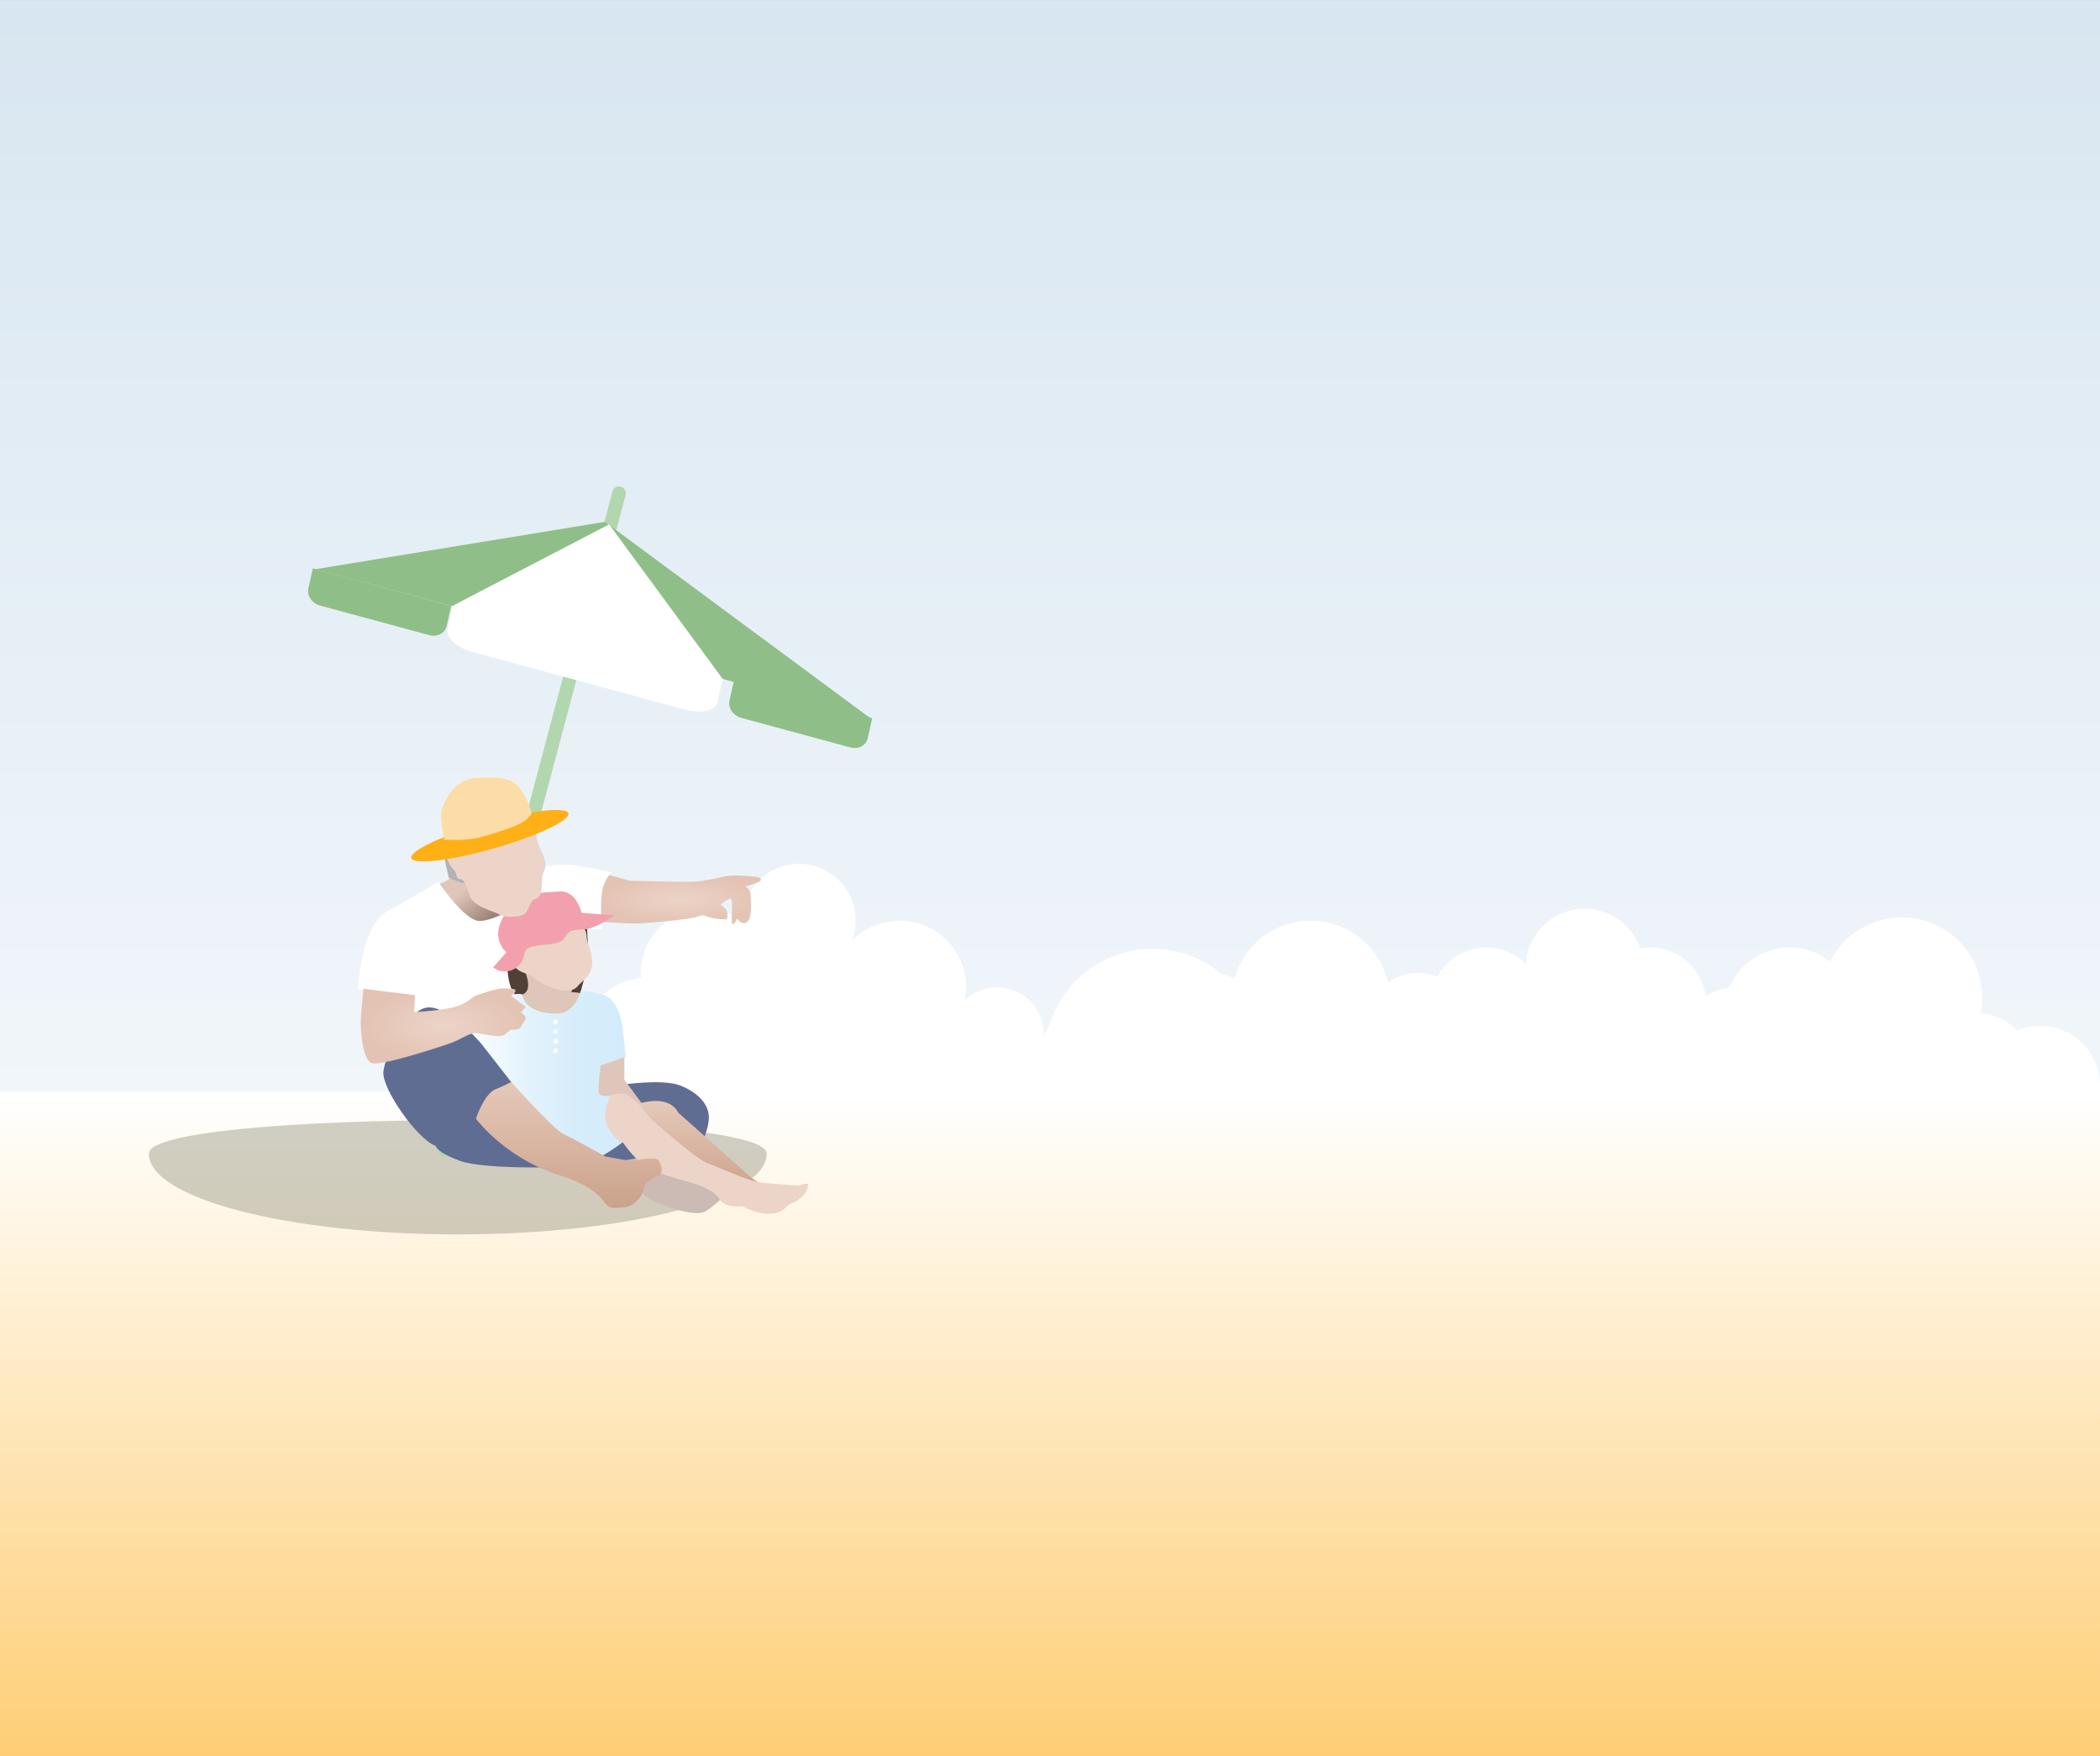 <svg id="Layer_1" data-name="Layer 1" xmlns="http://www.w3.org/2000/svg" xmlns:xlink="http://www.w3.org/1999/xlink" viewBox="0 0 1280 1070.22"><rect x="0" y="0" width="1280" height="1070.22" fill="#333333" stroke="none"/><defs><style>.cls-1{fill:none;}.cls-2{fill:url(#linear-gradient);}.cls-3{fill:#fff;}.cls-4{fill:url(#linear-gradient-2);}.cls-5{fill:#a3a18e;opacity:0.5;isolation:isolate;}.cls-6{fill:#b2d7af;}.cls-7{fill:#90be88;}.cls-8{fill:url(#linear-gradient-3);}.cls-9{fill:#b2b2b2;}.cls-10{fill:#ccbbb4;}.cls-11{fill:#606d93;}.cls-12{fill:#dec6ba;}.cls-13{fill:url(#linear-gradient-4);}.cls-14{fill:#ecd4c8;}.cls-15{fill:url(#radial-gradient);}.cls-16{fill:#4f4136;}.cls-17{fill:#f2a0ad;}.cls-18{fill:url(#linear-gradient-5);}.cls-19{fill:url(#radial-gradient-2);}.cls-20{fill:url(#linear-gradient-6);}.cls-21{fill:#ffb017;}.cls-22{fill:#fcdda7;}</style><linearGradient id="linear-gradient" x1="-241.79" y1="-21.2" x2="-241.79" y2="-22.2" gradientTransform="matrix(1280, 0, 0, -1053, 310129.26, -22325.2)" gradientUnits="userSpaceOnUse"><stop offset="0" stop-color="#d3e3ef"/><stop offset="0" stop-color="#d8e6f1"/><stop offset="1" stop-color="#fff"/></linearGradient><linearGradient id="linear-gradient-2" x1="-241.79" y1="-22.21" x2="-241.79" y2="-23.21" gradientTransform="matrix(1280, 0, 0, -405, 310129.26, -8329.27)" gradientUnits="userSpaceOnUse"><stop offset="0" stop-color="#fff"/><stop offset="1" stop-color="#fece75"/></linearGradient><linearGradient id="linear-gradient-3" x1="-246.61" y1="-36.96" x2="-246.25" y2="-37.23" gradientTransform="matrix(65.31, 0, 0, -41.55, 16386.41, -991.38)" gradientUnits="userSpaceOnUse"><stop offset="0" stop-color="#dec6ba"/><stop offset="1" stop-color="#9b8376"/></linearGradient><linearGradient id="linear-gradient-4" x1="-245.12" y1="-32.5" x2="-245.12" y2="-33.5" gradientTransform="matrix(89.84, 0, 0, -55.57, 22447.11, -1135.13)" gradientUnits="userSpaceOnUse"><stop offset="0" stop-color="#e6c9ba"/><stop offset="1" stop-color="#cba28b"/></linearGradient><radialGradient id="radial-gradient" cx="-244.74" cy="-43.23" r="0.5" gradientTransform="matrix(100.42, 0, 0, -29.91, 24991.21, -744.85)" gradientUnits="userSpaceOnUse"><stop offset="0" stop-color="#ecd4c8"/><stop offset="1" stop-color="#e3c3b3"/></radialGradient><linearGradient id="linear-gradient-5" x1="-245.38" y1="-27.21" x2="-244.38" y2="-27.21" gradientTransform="matrix(96.29, 0, 0, -108.04, 23912.49, -2281.49)" gradientUnits="userSpaceOnUse"><stop offset="0" stop-color="#fff"/><stop offset="0.12" stop-color="#f4fafe"/><stop offset="0.4" stop-color="#e2f2fc"/><stop offset="0.69" stop-color="#d6edfb"/><stop offset="1" stop-color="#d3ecfb"/></linearGradient><radialGradient id="radial-gradient-2" cx="-244.74" cy="-35.58" r="0.5" gradientTransform="matrix(100.57, 0, 0, -45.67, 24884, -1000.01)" xlink:href="#radial-gradient"/><linearGradient id="linear-gradient-6" x1="-244.38" y1="-29.2" x2="-244.38" y2="-30.2" gradientTransform="matrix(113.22, 0, 0, -76.78, 28015.16, -1582.99)" xlink:href="#linear-gradient-4"/></defs><rect class="cls-1" y="-203.78" width="1280" height="1274"/><path id="fade-right" class="cls-2" d="M0,0H1280V1053H0Z"/><path id="Path_6774" data-name="Path 6774" class="cls-3" d="M1273.19,682.93a36.54,36.54,0,0,0-43.76-55,32.55,32.55,0,0,0-22.12-10.43,49,49,0,0,0-91.8-31.6,40,40,0,0,0-61.55,16,32.48,32.48,0,0,0-14.32,5.42A33.92,33.92,0,0,0,1002,577.66c-.75.09-1.49.2-2.23.34a35.84,35.84,0,0,0-69.68,9.41,34.09,34.09,0,0,0-54,7.65,32.75,32.75,0,0,0-30.18,3.52,48.19,48.19,0,0,0-93.43-2.23,32.19,32.19,0,0,0-7.82-2.76,65.7,65.7,0,0,0-105.19,31.6,36.84,36.84,0,0,0-3.42,6.56c0-.6.09-1.2.09-1.81a28.29,28.29,0,0,0-48.1-20.21,40.57,40.57,0,0,0-68.73-36.5,34.55,34.55,0,1,0-66.87-12.17v.06a39.05,39.05,0,0,0-61.84,31.77c0,1,.07,2,.15,2.94A40.73,40.73,0,0,0,356,648.27a27.2,27.2,0,0,0-13.73,34.66Z"/><rect id="Rectangle_1250" data-name="Rectangle 1250" class="cls-4" y="665.22" width="1280" height="405"/><g id="Group_5280" data-name="Group 5280"><path id="Path_7472" data-name="Path 7472" class="cls-5" d="M467.36,703c0,27.19-84.31,49.23-188.32,49.23S90.72,730.18,90.72,703,467.36,675.81,467.36,703Z"/><g id="Group_5083" data-name="Group 5083"><path id="Path_7387" data-name="Path 7387" class="cls-6" d="M269.74,704.57a4.08,4.08,0,0,1-3-4.92h0L373.29,299.49a4.17,4.17,0,0,1,8.06,2.14h0L274.8,701.79a4.09,4.09,0,0,1-5.05,2.78Z"/><path id="Path_7388" data-name="Path 7388" class="cls-7" d="M368.72,318,192.21,346.87l339,91.3Z"/><path id="Path_6945" data-name="Path 6945" class="cls-7" d="M275,369.18l-2.73,12.27c-1,4.4-5.74,6.9-10.61,5.6L195,369c-4.87-1.33-8-6-7.05-10.38l2.73-12.27"/><path id="Path_6946" data-name="Path 6946" class="cls-7" d="M531.64,437.62l-2.73,12.27c-1,4.4-5.74,6.9-10.62,5.59l-66.61-18.05c-4.87-1.34-8-6-7.06-10.38l2.73-12.27"/><path id="Path_6947" data-name="Path 6947" class="cls-3" d="M440.38,414l-3.13,14.06c-1.13,5-9.81,7.05-19.29,4.48L288,397.3c-9.49-2.57-16.33-8.79-15.21-13.83l3.13-14.05"/><path id="Path_7389" data-name="Path 7389" class="cls-3" d="M371.27,319.55l-96.11,50,166.08,45.2Z"/></g><g id="Group_5279" data-name="Group 5279"><path id="Path_7453" data-name="Path 7453" class="cls-8" d="M281.22,526.27s-3.38,8-10.12,11-14.1,5.83-14.1,5.83,8.89,20.24,19.31,23,29.75,1.84,33.12-.61,12.88-24.84,12.88-24.84Z"/><path id="Path_7454" data-name="Path 7454" class="cls-9" d="M271.1,523.81,273.55,535l8,3.07,1.53-.31-9.35-17.32Z"/><path id="Path_7455" data-name="Path 7455" class="cls-10" d="M366.76,717.9c9.51,3.68,18.7,4.91,27,11s28.82,12.26,35,9.81S449.55,721,449.55,721l-50.29-21.15-6.74-11.35-12.58.92Z"/><path id="Path_7456" data-name="Path 7456" class="cls-11" d="M377.8,661.18s25.75-4,36.79.3,17.48,11.66,17.48,19.32-4.6,16.25-4.6,16.25-36.18,8.28-45.07,9.81-52.13,1.53-52.13,1.53Z"/><path id="Path_7457" data-name="Path 7457" class="cls-12" d="M380.56,640.33V658l19.78,26.67-14.88-4.44-20.84-6.44-5.52-29.13Z"/><path id="Path_7458" data-name="Path 7458" class="cls-13" d="M380.56,678.65s4.6-6.74,17.17-7.66,15.64,7,15.64,7l44.15,39.25,12.88,9.2s-65.62-9.81-72.67-24.84A68.37,68.37,0,0,0,380.56,678.65Z"/><path id="Path_7459" data-name="Path 7459" class="cls-14" d="M367.68,669.41s8.28-4,13.49-2.76,15.33,15,15.33,15,27.9,24.84,34.95,27.29,24.53,10.73,31.89,11.65S487,722.45,487,722.45s5.52-2,5.52-.61c0,4.09-3.68,8.89-9.2,11s-4.29,5.82-12.87,6.74-17.94-4.6-17.94-4.6-10.43,1.84-14.1-4.45c-1.4-2.4-4.14-4.75-11.19-7.81s-29-7.06-36.34-13.8a72.54,72.54,0,0,1-11.19-12.73L375,697.3l-9.5-15.94Z"/><path id="Path_7460" data-name="Path 7460" class="cls-15" d="M371.36,533.22l12.57,3.47s32.5.92,38.33.61,8-.92,13.18-1.84,7.67-2.45,16.87-1.84,12.26.92,11.34,2.76-9.5,3.68-9.5,3.68,3.37,1.84,3.37,5.22,1.23,14.1-2.15,16.55-6.13-2.14-6.13-2.14-1.53,4-2.76,3.37.61-14.72-.92-15.33-6.44,3.68-6.44,3.68,4.3,2.15,4.3,5.52v1.7a1.64,1.64,0,0,1-1.64,1.64h-.06a40,40,0,0,1-9-1.19c-4-1.23-4-1.84-8.28-.31s-31,4-37.71,4-23.3-1.23-23.3-1.23.91-5.52,2.76-15.94S371.36,533.22,371.36,533.22Z"/><path id="Path_7461" data-name="Path 7461" class="cls-3" d="M267.11,537.3s15.94,23.92,25.14,23.92,28.21-11,29.44-14.1,4-18.09,4-18.09a102,102,0,0,1,19.93-2.15c6.55,0,27.9,4.91,27.9,4.91s-2.45-.31-5.51,7.66-.93,27-.93,27l-27.9-1.54s-5.82,35,.92,51.82a182,182,0,0,1,9.51,33.73l-99.65-6.13s2.14-3.66,2.14-25.45c0-12.57.92-10.63.92-10.63l-34.75-5.52s1.43-38.63,18.2-47.63C248.22,548.77,267.11,537.3,267.11,537.3Z"/><path id="Path_7462" data-name="Path 7462" class="cls-16" d="M317.35,608.44c-6.06-2.15-7.44-11.07-8-16.9s-1.66-19.67,2.2-27,9.09-12.29,20.94-11.06,24.79,3.68,25.34,12.6,1.1,23,0,24.88-5.23,18.75-5.23,18.75Z"/><path id="Path_7463" data-name="Path 7463" class="cls-12" d="M316.17,606.6c11.34-1.23,2.45-17.48,2.45-17.48l31.58,4.6-1.84,11s15.95-1.53,6.75,14.41c-4.33,7.5-21.77,4.6-24.84,4S316.17,606.6,316.17,606.6Z"/><path id="Path_7464" data-name="Path 7464" class="cls-14" d="M323.22,594a41.61,41.61,0,0,0,14.41,8.28c6.14,2.14,12,1.84,14.41-1.23s9.51-7.05,8.89-15.64-3.06-8.58-3.37-15-8-13.8-16.56-13.49-18.09,6.74-19.31,13.18a57.17,57.17,0,0,1-3.07,10.73s-4.29-4.29-5.52-.3-.92,7.35,1.84,9.81S323.22,594,323.22,594Z"/><path id="Path_7465" data-name="Path 7465" class="cls-17" d="M308.79,580.22l-8.18,9.27a11.47,11.47,0,0,0,14.16.1c7.55-5.52,1.59-10.89,10-12.8s16.28-.38,19.55-5.56,5.49-4.44,12.52-5,17.47-8.48,17.47-8.48l-19.81-1.49s-3.26-13.89-13.65-13-19.38,0-27.68,7.75-10.7,16.24-9,21.95S308.79,580.22,308.79,580.22Z"/><path id="Path_7466" data-name="Path 7466" class="cls-14" d="M317.4,491c.92.31,7.66,5.22,8.27,9.82s.92,9,2.76,14.25,5.9,10,3.07,15.95c-2.76,5.82,1.07,14.87-5.52,17-3.8,1.23-3.37,9.2-8.89,10.11s-9.51.92-13.49-1.22-15-4.3-17.48-11.35-2.45-8.58-4.6-9.5-2.45.61-3.37-3.07-2.45-2.14-5.21-8.58c-2.33-5.42-.92-5.52-.92-5.52s4-9.81,6.44-12.88,6.43-18.4,19-17.17S317.4,491,317.4,491Z"/><path id="Path_7467" data-name="Path 7467" class="cls-18" d="M318.31,606c1.23,7.36,9.2,11.65,20.85,11.65s14.72-13.8,14.72-13.8a51.24,51.24,0,0,1,14.72,2.76c8.28,2.76,10.73,18.09,10.73,18.09L381.48,644l-15.33,5.22s-1.84,13.49-1.23,16.55,7.36,1.84,7.36,1.84-6.13,11-1.84,19,8.58,9.82,8.58,9.82-23.3,18.4-38.63,15-31.58-35-32.19-46.61-14.42-10.73-14.42-10.73-11.95-7.66-7.66-19.93,13.42-22.63,20.85-26.06C314.94,604.45,318.31,606,318.31,606Z"/><path id="Path_7468" data-name="Path 7468" class="cls-11" d="M265.58,698.28c-11-3.68-33.12-35-31.89-45.38s13.8-35.26,25.14-38.63,30.66,16.86,35.26,22.69,17.48,22.38,17.48,22.38L333,690s42.62,15.33,31.28,18.7-68.68,4.29-83.71-1.23S265.58,698.28,265.58,698.28Z"/><path id="Path_7469" data-name="Path 7469" class="cls-19" d="M221.53,602.51s-1.64,16-1.64,21,1.23,22.08,6.44,24.23,37.1-8.28,46.3-11.35,12.57-6.74,17.17-6.74,14.72,3.37,18.09.61l3.37-2.76s5.83.31,6.44-1.84,2.76-3.68,2.76-5.22S317.4,617,317.4,617l3.06-3.37-8.89-6.75,2.21-2a1.27,1.27,0,0,0-.76-2.2c-1.93-.17-4.52-.35-6.66-.35-4,0-12,3.07-15.33,4s-4.6,4-12.27,6.75-26.37,3.68-26.37,3.68l.62-10.33Z"/><path id="Path_7470" data-name="Path 7470" class="cls-20" d="M290.11,681.72c1.53-4.91,6.43-15.64,11.65-17.78s9.81-4.6,9.81-4.6,26.06,29.12,32.19,31.88,25.15,13.49,25.15,13.49,14.72,2.77,16.25,2.77,15-3.38,16.55,0,3.38,7.35-1.84,9.81-6.74,4-7.66,7.66-2.45,5.83-6.44,8.9c-2.33,1.78-7.26,2.22-11,2.27a7.36,7.36,0,0,1-6.24-3.32c-2.64-4-9.53-11-26.94-16.43C307.89,705.94,290.11,681.72,290.11,681.72Z"/><ellipse id="Ellipse_1181" data-name="Ellipse 1181" class="cls-21" cx="298.54" cy="509.28" rx="49.78" ry="8.11" transform="translate(-127.86 101.02) rotate(-15.87)"/><path id="Path_7471" data-name="Path 7471" class="cls-22" d="M270.87,511.71s-2.39-10.87-2-15.84,6.89-21.14,21.32-21.83,21.6,0,26.62,6.27S324,495.54,324,495.54s-1.16,3.7-7.87,6.78-21.06,7.62-26.61,8.62C281.85,512.32,270.87,511.71,270.87,511.71Z"/><circle id="Ellipse_1182" data-name="Ellipse 1182" class="cls-3" cx="338.65" cy="622.75" r="1.43"/><circle id="Ellipse_1183" data-name="Ellipse 1183" class="cls-3" cx="338.65" cy="628.68" r="1.43"/><circle id="Ellipse_1184" data-name="Ellipse 1184" class="cls-3" cx="338.86" cy="634.6" r="1.43"/><circle id="Ellipse_1185" data-name="Ellipse 1185" class="cls-3" cx="338.65" cy="640.33" r="1.43"/></g></g></svg>